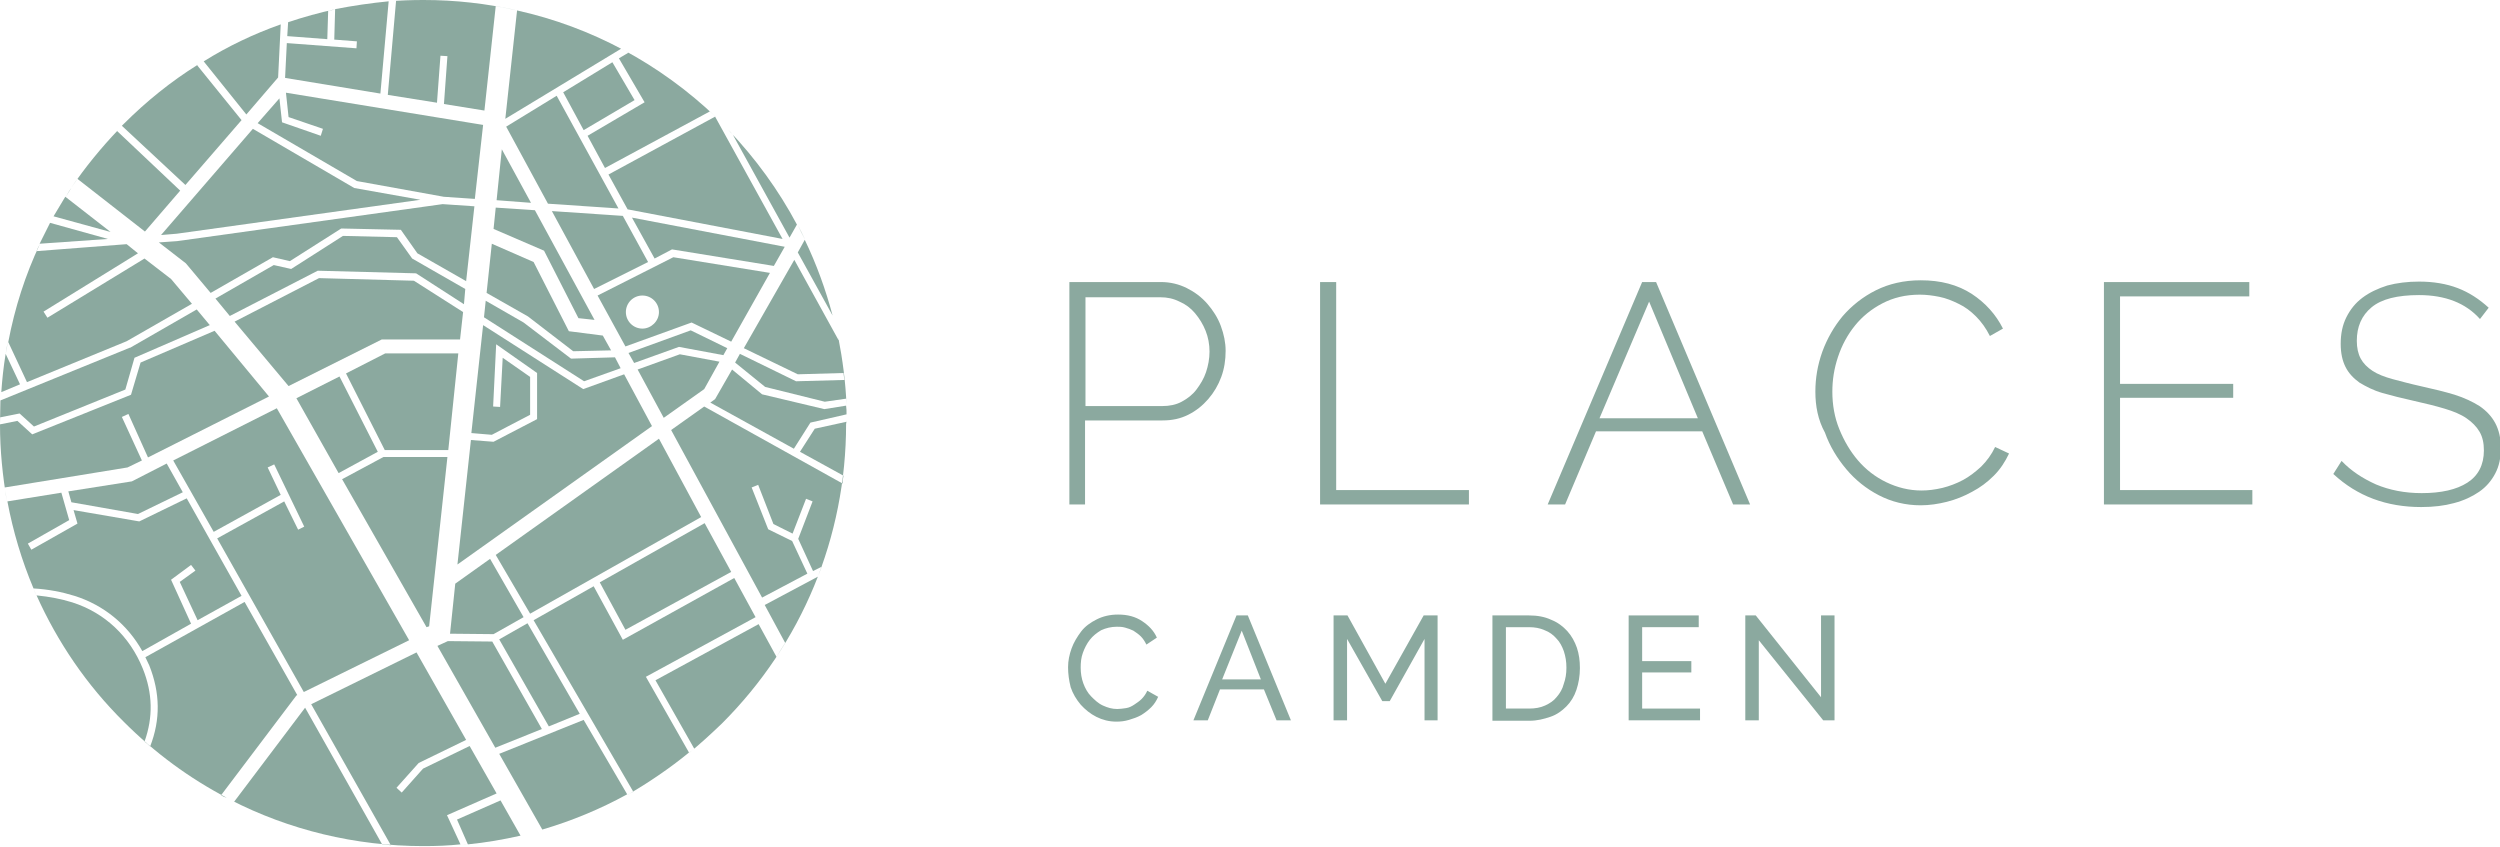 <?xml version="1.0" encoding="utf-8"?>
<!-- Generator: Adobe Illustrator 24.1.2, SVG Export Plug-In . SVG Version: 6.00 Build 0)  -->
<svg version="1.1" id="Layer_1" xmlns="http://www.w3.org/2000/svg" xmlns:xlink="http://www.w3.org/1999/xlink" x="0px" y="0px"
	 viewBox="0 0 574.4 194.5" style="enable-background:new 0 0 574.4 194.5;" xml:space="preserve">
<style type="text/css">
	.st0{fill:#8BA99F;}
</style>
<g>
	<path class="st0" d="M245.4,153.3c0-1.5,0.3-2.9,0.8-4.3c0.5-1.4,1.3-2.7,2.2-3.9s2.2-2.1,3.6-2.8c1.4-0.7,3-1.1,4.9-1.1
		c2.2,0,4,0.5,5.5,1.5c1.5,1,2.7,2.2,3.4,3.8l-2.4,1.6c-0.4-0.8-0.8-1.4-1.3-1.9c-0.5-0.5-1.1-0.9-1.7-1.3c-0.6-0.3-1.2-0.5-1.9-0.7
		s-1.3-0.2-1.9-0.2c-1.3,0-2.5,0.3-3.6,0.8c-1,0.6-1.9,1.3-2.6,2.2c-0.7,0.9-1.2,1.9-1.6,3s-0.5,2.2-0.5,3.4c0,1.3,0.2,2.5,0.6,3.6
		s1,2.2,1.8,3s1.6,1.6,2.7,2.1s2.1,0.8,3.3,0.8c0.6,0,1.3-0.1,2-0.2s1.3-0.4,1.9-0.8c0.6-0.4,1.2-0.8,1.7-1.3c0.5-0.5,1-1.2,1.3-1.9
		l2.5,1.4c-0.4,0.9-0.9,1.7-1.6,2.4c-0.7,0.7-1.5,1.3-2.3,1.8c-0.9,0.5-1.8,0.8-2.8,1.1s-1.9,0.4-2.9,0.4c-1.7,0-3.2-0.4-4.6-1.1
		c-1.4-0.7-2.6-1.7-3.6-2.8c-1-1.2-1.8-2.5-2.3-4C245.6,156.3,245.4,154.8,245.4,153.3z"/>
	<path class="st0" d="M284.1,141.4h2.6l9.9,24.1h-3.3l-2.9-7.1h-10.1l-2.8,7.1h-3.3L284.1,141.4z M289.7,156.1l-4.4-11.2l-4.5,11.2
		H289.7z"/>
	<path class="st0" d="M327.3,165.5v-18.7l-8,14.3h-1.7l-8.1-14.3v18.7h-3.1v-24.1h3.2l8.7,15.7l8.8-15.7h3.2v24.1H327.3z"/>
	<path class="st0" d="M342.9,165.5v-24.1h8.4c1.9,0,3.6,0.3,5.1,1c1.5,0.6,2.7,1.5,3.7,2.6c1,1.1,1.7,2.4,2.2,3.8
		c0.5,1.5,0.7,3,0.7,4.7c0,1.8-0.3,3.5-0.8,5s-1.3,2.8-2.3,3.8s-2.2,1.9-3.7,2.4s-3,0.9-4.8,0.9H342.9z M359.9,153.4
		c0-1.4-0.2-2.6-0.6-3.8c-0.4-1.1-0.9-2.1-1.7-2.9c-0.7-0.8-1.6-1.5-2.7-1.9c-1.1-0.5-2.3-0.7-3.6-0.7H346v18.7h5.3
		c1.4,0,2.6-0.2,3.7-0.7c1.1-0.5,2-1.1,2.7-2c0.7-0.8,1.3-1.8,1.6-3C359.7,156,359.9,154.8,359.9,153.4z"/>
	<path class="st0" d="M390.6,162.8v2.7h-16.4v-24.1h16.1v2.7h-13v7.8h11.3v2.6h-11.3v8.3H390.6z"/>
	<path class="st0" d="M404.1,147.1v18.4h-3.1v-24.1h2.4l15,18.8v-18.8h3.1v24.1h-2.6L404.1,147.1z"/>
</g>
<path class="st0" d="M245.7,115.9V64.8h21c2.2,0,4.2,0.5,6,1.4c1.8,0.9,3.4,2.1,4.7,3.6c1.3,1.5,2.4,3.2,3.1,5.1
	c0.7,1.9,1.1,3.8,1.1,5.7c0,2.1-0.3,4.1-1,6c-0.7,1.9-1.7,3.6-3,5.1c-1.3,1.5-2.8,2.7-4.6,3.6c-1.8,0.9-3.7,1.3-5.9,1.3h-17.8v19.3
	H245.7z M249.4,93.3H267c1.7,0,3.2-0.3,4.5-1c1.3-0.7,2.5-1.6,3.4-2.8c0.9-1.2,1.7-2.5,2.2-4c0.5-1.5,0.8-3.1,0.8-4.7
	c0-1.7-0.3-3.3-0.9-4.8c-0.6-1.5-1.4-2.8-2.4-4c-1-1.2-2.2-2.1-3.6-2.7c-1.4-0.7-2.8-1-4.4-1h-17.2V93.3z"/>
<path class="st0" d="M303.3,115.9V64.8h3.7v47.8h30.5v3.3H303.3z"/>
<path class="st0" d="M377.3,64.8h3.2l21.6,51.1h-3.9l-7.1-16.8h-24.4l-7.1,16.8h-4L377.3,64.8z M390.1,96.1l-11.2-26.8l-11.4,26.8
	H390.1z"/>
<path class="st0" d="M417.1,90c0-3.1,0.5-6.1,1.6-9.2c1.1-3,2.7-5.8,4.7-8.2c2.1-2.4,4.6-4.4,7.6-5.9c3-1.5,6.4-2.3,10.3-2.3
	c4.6,0,8.4,1,11.7,3.1c3.2,2.1,5.6,4.8,7.2,8l-3,1.7c-0.9-1.8-2-3.3-3.2-4.5c-1.2-1.2-2.5-2.2-4-2.9c-1.4-0.7-2.9-1.3-4.4-1.6
	c-1.5-0.3-3-0.5-4.5-0.5c-3.3,0-6.1,0.7-8.6,2c-2.5,1.3-4.6,3-6.3,5.1c-1.7,2.1-3,4.5-3.9,7.2c-0.9,2.7-1.3,5.3-1.3,8
	c0,3,0.5,5.9,1.6,8.6c1.1,2.7,2.5,5.1,4.3,7.2c1.8,2.1,4,3.8,6.5,5c2.5,1.2,5.2,1.9,8.1,1.9c1.5,0,3.1-0.2,4.8-0.6
	c1.6-0.4,3.2-1,4.7-1.8c1.5-0.8,2.9-1.9,4.2-3.1c1.3-1.3,2.4-2.8,3.2-4.5l3.2,1.5c-0.9,1.9-2,3.6-3.5,5.1c-1.5,1.5-3.1,2.7-5,3.7
	c-1.8,1-3.8,1.8-5.8,2.3c-2,0.5-4,0.8-6,0.8c-3.5,0-6.7-0.8-9.6-2.3c-2.9-1.5-5.4-3.5-7.5-6c-2.1-2.5-3.8-5.3-4.9-8.4
	C417.7,96.5,417.1,93.3,417.1,90z"/>
<path class="st0" d="M517.5,112.6v3.3h-34.1V64.8h33.4v3.3h-29.7v20.1h26v3.2h-26v21.2H517.5z"/>
<path class="st0" d="M569.8,73.3c-3.3-3.7-8-5.5-14-5.5c-5,0-8.6,0.9-10.9,2.8c-2.3,1.9-3.4,4.5-3.4,7.7c0,1.6,0.3,3,0.9,4.1
	c0.6,1.1,1.5,2,2.7,2.8c1.2,0.8,2.8,1.4,4.6,1.9c1.9,0.5,4.1,1.1,6.8,1.7c2.7,0.6,5.2,1.2,7.5,1.9c2.2,0.7,4.1,1.6,5.7,2.6
	c1.6,1.1,2.8,2.4,3.6,3.9c0.8,1.5,1.3,3.4,1.3,5.7c0,2.3-0.4,4.2-1.3,5.9c-0.9,1.7-2.1,3.1-3.7,4.2c-1.6,1.1-3.5,2-5.8,2.6
	c-2.2,0.6-4.7,0.9-7.5,0.9c-8,0-14.7-2.5-20.2-7.6l1.9-3c2.2,2.3,4.8,4,7.9,5.4c3.1,1.3,6.6,2,10.5,2c4.5,0,8-0.8,10.5-2.4
	s3.8-4.1,3.8-7.4c0-1.7-0.3-3.1-1-4.3c-0.7-1.2-1.7-2.2-3-3.1c-1.3-0.9-3-1.6-5-2.2c-2-0.6-4.4-1.2-7.1-1.8
	c-2.7-0.6-5.1-1.2-7.2-1.8c-2.1-0.6-3.8-1.5-5.3-2.4c-1.4-1-2.5-2.2-3.2-3.6c-0.7-1.4-1.1-3.1-1.1-5.3c0-2.3,0.4-4.3,1.3-6.1
	c0.9-1.8,2.1-3.3,3.7-4.5c1.6-1.2,3.5-2.1,5.7-2.8c2.2-0.6,4.7-0.9,7.3-0.9c3.3,0,6.3,0.5,8.9,1.5c2.6,1,4.9,2.5,7.1,4.5L569.8,73.3
	z"/>
<g>
	<path class="st0" d="M168.4,31l13,23.6l1.7-3c-4.2-7.9-9.5-15.2-15.8-21.8C167.7,30.2,168.1,30.6,168.4,31z"/>
	<polygon class="st0" points="139.8,40.1 144.2,48.1 179.8,54.9 164.3,26.8 	"/>
	<polygon class="st0" points="114.1,46 122,46.6 115.3,34.3 	"/>
	<path class="st0" d="M183.3,58l8,14.5c-1.6-6-3.7-11.8-6.4-17.4L183.3,58z"/>
	<path class="st0" d="M185,55.1c-0.6-1.2-1.1-2.3-1.7-3.4C183.8,52.8,184.4,54,185,55.1z"/>
	<path class="st0" d="M192.3,76.5c-0.3-1.3-0.6-2.6-0.9-4C191.7,73.8,192,75.2,192.3,76.5z"/>
	<polygon class="st0" points="106.6,69.9 106.9,66.4 94.7,59.4 91.2,54.5 78.8,54.2 66.9,61.8 62.9,60.9 49.5,68.6 52.8,72.6 
		73,62.2 95.6,62.8 	"/>
	<polygon class="st0" points="133.2,164 121.2,143.2 114.7,146.9 126.1,166.9 	"/>
	<polygon class="st0" points="113.4,52.6 125,57.6 132.9,73.1 136.6,73.5 122.9,48.3 113.9,47.7 	"/>
	<polygon class="st0" points="87.7,78 105.7,78 106.4,71.7 95.1,64.5 73.3,63.9 53.9,73.9 66.3,88.7 	"/>
	<polygon class="st0" points="104.6,134.1 103.4,145.6 113.4,145.7 120.3,141.8 112.6,128.4 	"/>
	<polygon class="st0" points="111.8,67.3 121.3,72.7 131.7,80.7 140.4,80.5 138.5,77.1 130.7,76.1 122.6,60.2 113,56 	"/>
	<polygon class="st0" points="108.3,99.5 113,99.9 121.8,95.3 121.8,86.6 115.5,82.2 114.9,93.5 113.3,93.4 114,79.1 123.4,85.7 
		123.4,96.3 113.4,101.5 108.2,101.1 105.1,129.7 149.8,97.9 143.4,86 134,89.4 111,74.7 	"/>
	<polygon class="st0" points="111.2,72.9 134.2,87.6 142.6,84.6 141.3,82.1 131.2,82.4 120.3,74.1 111.6,69.1 	"/>
	<path class="st0" d="M118.8,2.4l-2.7,24.9l26.6-16.1c0.6,0.3,1.1,0.6,1.7,0.9l-2.2,1.3l5.9,10.1l-13.1,7.7l4,7.4l24.1-13
		c0.5,0.5,1,0.9,1.5,1.4C151.6,14.6,135.9,6.2,118.8,2.4z"/>
	<path class="st0" d="M0.3,90.1l4.3-1.8l-3.3-7C0.8,84.3,0.5,87.2,0.3,90.1C0.3,90.1,0.3,90.1,0.3,90.1z"/>
	<path class="st0" d="M45.4,142.5l10.1-5.6l-12.6-22.4L32,119.8l-15.1-2.6l0.9,3.1l-10.6,6l-0.8-1.4l9.5-5.4l-1.8-6.3l-12.4,2
		c1.3,6.9,3.3,13.6,6,20c3.4,0.2,6.5,0.8,9.4,1.7c6.7,2.1,12.2,6.6,15.6,12.7l11.2-6.3l-4.6-10.1l4.6-3.4l1,1.3l-3.6,2.6L45.4,142.5
		z"/>
	<path class="st0" d="M29.1,78.4l15-8.6l-4.8-5.7l-6.1-4.7L10.9,73L10,71.6l21.7-13.4l-2.6-2.1L8.4,57.7c0.2-0.6,0.5-1.1,0.8-1.7
		c-3.4,7.2-5.8,14.7-7.3,22.6l4.3,9.2L29.1,78.4z"/>
	<path class="st0" d="M107.5,194c4.1-0.4,8.1-1.1,12.1-2l-4.6-8.1l-10,4.4L107.5,194z"/>
	<path class="st0" d="M119.6,191.9c0.8-0.2,1.7-0.4,2.5-0.6C121.2,191.5,120.4,191.7,119.6,191.9z"/>
	<path class="st0" d="M134.1,165.4l-19.4,7.8l9.9,17.4c6.8-2,13.3-4.7,19.5-8.1L134.1,165.4z"/>
	<path class="st0" d="M122.1,191.3c0.8-0.2,1.6-0.4,2.4-0.7C123.7,190.9,122.9,191.1,122.1,191.3z"/>
	<polygon class="st0" points="144.4,81.1 145.7,83.4 156,79.7 166.2,81.6 167.1,80 158.7,75.9 	"/>
	<polygon class="st0" points="116.3,29.1 125.9,46.8 142.1,47.9 127.9,22 	"/>
	<polygon class="st0" points="148.9,60.2 143.1,49.6 126.8,48.5 136.5,66.4 	"/>
	<polygon class="st0" points="154.4,57.3 177.8,61.1 180.3,56.7 145.2,50 150.4,59.4 	"/>
	<path class="st0" d="M176.9,62.7l-22.2-3.6l-17.4,8.8l6.4,11.7l15.2-5.5l9.1,4.4L176.9,62.7z M147.6,75.5c-2.1,0-3.8-1.7-3.8-3.8
		s1.7-3.8,3.8-3.8s3.8,1.7,3.8,3.8S149.6,75.5,147.6,75.5z"/>
	<path class="st0" d="M189.5,92.3l4.9-0.7c0,0.5,0.1,1.1,0.1,1.6c-0.2-5.3-0.9-10.6-1.9-15.7c0.1,0.3,0.1,0.6,0.2,0.9l-10.3-18.7
		L170.9,80l12.4,6l10.5-0.3c0.1,0.5,0.1,1.1,0.2,1.6l-11.1,0.3l-12.9-6.3l-1.1,2l6.9,5.6L189.5,92.3z"/>
	<path class="st0" d="M1.8,78.6c-0.2,0.9-0.3,1.9-0.5,2.8C1.4,80.5,1.6,79.5,1.8,78.6z"/>
	<polygon class="st0" points="140.7,14.3 129.4,21.2 134.1,29.9 145.8,23 	"/>
	<polygon class="st0" points="165.3,83.1 156.2,81.4 146.5,84.9 152.5,96 161.8,89.4 	"/>
	<path class="st0" d="M186.2,97.1l8.3-1.9c0-0.7,0-1.3-0.1-2l-5,0.8l-14.3-3.4l-6.9-5.7l-3.9,6.8l-1.1,0.8l19.2,10.6L186.2,97.1z"/>
	<path class="st0" d="M91,0.2l-1.9,21.6l11.3,1.8l0.8-10.8l1.6,0.1L102,23.9l9.3,1.5l2.6-24c1.6,0.3,3.3,0.6,4.9,1
		c-7-1.6-14.2-2.4-21.5-2.4c-2.7,0-5.3,0.1-7.9,0.3C89.9,0.3,90.4,0.2,91,0.2z"/>
	<polygon class="st0" points="113.9,127.5 121.8,141 161.1,118.8 151.4,100.8 	"/>
	<polygon class="st0" points="124.5,167.5 113.1,147.4 102.9,147.3 100.5,148.4 113.8,171.8 	"/>
	<polygon class="st0" points="137.8,133.8 143.7,144.7 168,131.4 161.9,120.2 	"/>
	<path class="st0" d="M158.3,172.9l-9.9-17.4l25.2-13.7l-4.9-9L143.1,147l-6.7-12.3l-13.8,7.8l22.9,39.4c-0.5,0.3-1,0.5-1.4,0.8
		C149,179.8,153.8,176.6,158.3,172.9z"/>
	<path class="st0" d="M50.8,182.7l17.3-22.9l0.2-0.1l-12.1-21.4l-22.8,12.7c0.3,0.6,0.6,1.3,0.9,1.9c2.5,6.3,2.6,12.4,0.2,18.6
		c-0.4-0.4-0.9-0.8-1.3-1.1c2-5.6,1.9-11.1-0.4-16.8c-3-7.4-8.7-12.8-16.2-15.2c-2.6-0.8-5.2-1.3-8.2-1.6
		c4.8,10.7,11.5,20.6,20.1,29.1c7.1,7.1,15,12.9,23.6,17.4C51.7,183.2,51.2,183,50.8,182.7z"/>
	<path class="st0" d="M105.8,194.1c0.6,0,1.2-0.1,1.7-0.2C106.9,194,106.3,194.1,105.8,194.1z"/>
	<path class="st0" d="M102.7,187.3l11.4-5l-6.2-10.9l-10.7,5.2l-4.9,5.5l-1.2-1.1l5.1-5.7l10.9-5.3l-11.4-20.1l-24.2,11.9l18.3,32.4
		c-0.7-0.1-1.3-0.1-2-0.2l-17.7-31.4l-16.3,21.6c-0.3-0.2-0.7-0.3-1-0.5c13.6,7,28.8,10.7,44.5,10.7c2.9,0,5.7-0.1,8.5-0.4
		L102.7,187.3z"/>
	<path class="st0" d="M194.5,96.5c0,0.1,0,0.3,0,0.4l-7.3,1.6l-3.4,5.3l10,5.5c-0.1,0.6-0.2,1.2-0.2,1.8l-31.8-17.7l-7.6,5.4
		l20.9,38.5l10.4-5.5l-3.5-7.5l-5.5-2.7l-3.8-9.6l1.5-0.6l3.5,9l4.4,2.2l3.1-8l1.5,0.6l-3.3,8.6l3.4,7.4l2-1
		c-0.3,0.8-0.6,1.6-0.9,2.3l-12.2,6.5l4.7,8.7c-0.7,1.1-1.3,2.1-2,3.2l-4.1-7.5l-23.7,12.9l8.9,15.7c-0.4,0.4-0.9,0.7-1.3,1.1
		c2.7-2.2,5.2-4.5,7.7-6.9c18.4-18.4,28.5-42.8,28.5-68.8C194.5,97,194.5,96.7,194.5,96.5z"/>
	<path class="st0" d="M4.5,95l3.3,3l21-8.5l2.1-7.3l17.3-7.5l-3-3.6l-15.3,8.8l-0.1,0L0.1,92C0.1,93.7,0,95.5,0,97.3
		c0-0.5,0-0.9,0-1.4L4.5,95z"/>
	<polygon class="st0" points="98.6,143.9 102.8,105 88.1,105 78.6,110.1 98,144.1 	"/>
	<path class="st0" d="M42.6,42.5l12.9-14.9L45.3,15c0,0,0.1,0,0.1-0.1c-6.1,3.8-11.8,8.4-17,13.6c-0.1,0.1-0.3,0.3-0.4,0.4
		L42.6,42.5z"/>
	<path class="st0" d="M8.4,136.9c-0.3-0.6-0.5-1.1-0.7-1.7C7.9,135.7,8.1,136.3,8.4,136.9z"/>
	<polygon class="st0" points="94,147.1 63.6,93.8 39.8,105.8 49.1,122.2 64.5,113.7 61.5,107.4 63,106.7 69.9,121 68.5,121.7 
		65.3,115.2 49.9,123.7 69.8,159 	"/>
	<polygon class="st0" points="86.8,103.8 78,86.5 68.1,91.5 77.8,108.7 	"/>
	<polygon class="st0" points="40.6,53.7 96.6,45.9 81.4,43.2 58.1,29.6 37,54 	"/>
	<path class="st0" d="M27.2,29.8c-4,4.2-7.6,8.6-10.8,13.3c0.5-0.7,0.9-1.4,1.4-2l15.5,12.1l8.1-9.4L26.9,30.1
		C27,30,27.1,29.9,27.2,29.8z"/>
	<path class="st0" d="M66,8.3L75.2,9l0.2-6.5c0.6-0.1,1.1-0.2,1.7-0.4c-3.7,0.8-7.3,1.8-10.9,3L66,8.3z"/>
	<polygon class="st0" points="103,103.4 105.3,81.2 88.5,81.2 79.5,85.8 88.4,103.4 	"/>
	<polygon class="st0" points="66.3,26.9 74.2,29.6 73.7,31.2 64.8,28.1 64.2,22.6 59.2,28.3 82,41.6 101.9,45.2 101.8,45.2 
		109.1,45.7 111,28.7 65.7,21.3 	"/>
	<path class="st0" d="M77,2.1l-0.2,7l5.2,0.4l-0.1,1.6L65.9,9.9l-0.4,8l21.9,3.6l1.9-21.2C85.2,0.7,81.1,1.3,77,2.1z"/>
	<path class="st0" d="M56.6,26.3l7.3-8.5l0.6-12.2c-6.2,2.2-12.1,5-17.7,8.5L56.6,26.3z"/>
	<polygon class="st0" points="62.7,59.1 66.6,60 78.4,52.5 92.1,52.8 95.9,58.2 107.1,64.6 109,47.4 101.7,46.9 40.7,55.4 
		40.7,55.4 36.5,55.7 42.7,60.5 48.4,67.3 	"/>
	<path class="st0" d="M24.8,54.9l-13.3-3.7c-0.8,1.6-1.6,3.2-2.4,4.8L24.8,54.9z"/>
	<polygon class="st0" points="15.7,112.9 16.4,115.4 31.7,118.1 42,113.1 38.3,106.5 30.3,110.6 	"/>
	<path class="st0" d="M30.1,90.7L7.4,99.8L4,96.7l-4,0.8c0,6,0.6,11.9,1.6,17.7c-0.2-1.1-0.4-2.2-0.5-3.2l28.2-4.6l3.3-1.6l-4.6-10
		l1.5-0.7l4.5,10l27.8-14L49.3,76l-17,7.3L30.1,90.7z"/>
	<path class="st0" d="M16.4,43.2c-0.5,0.7-0.9,1.4-1.3,2.1C15.5,44.5,15.9,43.8,16.4,43.2z"/>
	<path class="st0" d="M25.4,53.3L15,45.2c-0.9,1.5-1.8,3-2.7,4.5L25.4,53.3z"/>
</g>
</svg>

